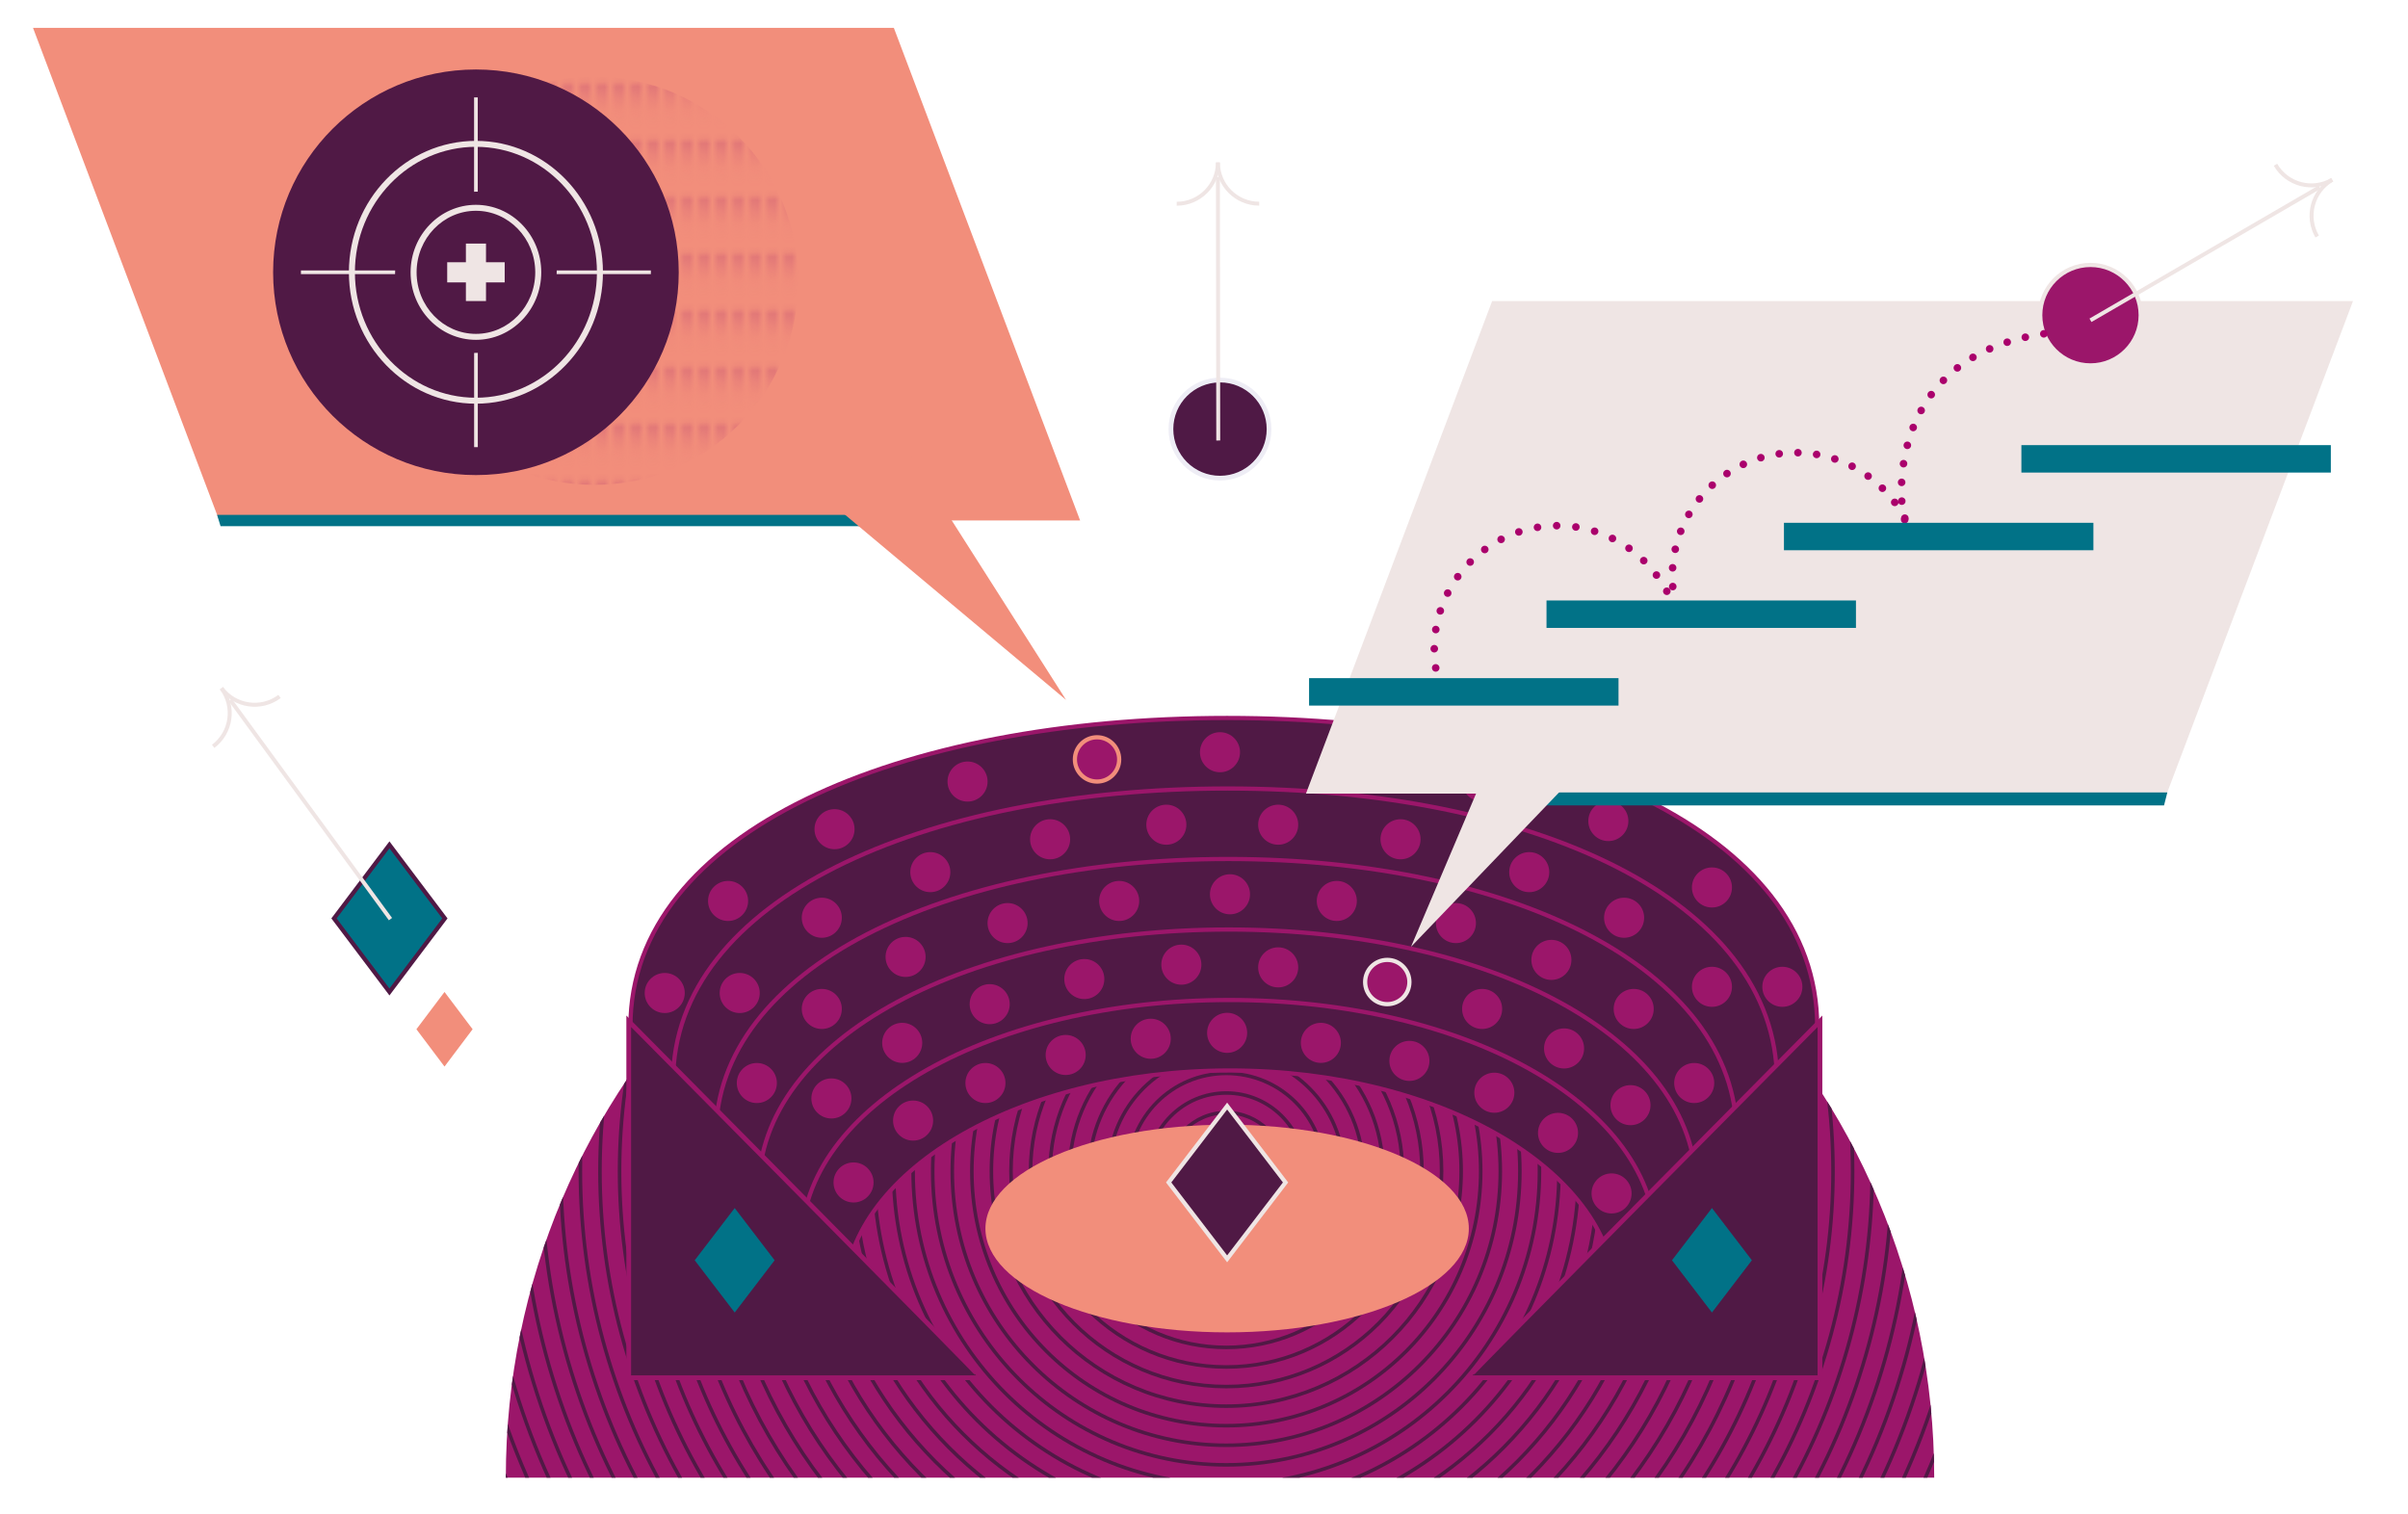 <?xml version="1.0" encoding="UTF-8"?>
<svg xmlns="http://www.w3.org/2000/svg" xmlns:xlink="http://www.w3.org/1999/xlink" id="Layer_2" viewBox="0 0 509 320">
  <defs>
    <style>.cls-1,.cls-2,.cls-3,.cls-4,.cls-5,.cls-6,.cls-7,.cls-8,.cls-9{fill:none;}.cls-10{fill:url(#linear-gradient);}.cls-11{clip-path:url(#clippath);}.cls-2{stroke-width:.84px;}.cls-2,.cls-3,.cls-4,.cls-12,.cls-13,.cls-14,.cls-15,.cls-5,.cls-16,.cls-17,.cls-18,.cls-6,.cls-7,.cls-8,.cls-9{stroke-miterlimit:10;}.cls-2,.cls-3,.cls-15,.cls-16{stroke:#efe5e4;}.cls-3{stroke-width:.83px;}.cls-19,.cls-12{fill:#017287;}.cls-20{fill:#f28e7b;}.cls-21{fill:#efe5e4;}.cls-22,.cls-13,.cls-14,.cls-15{fill:#9b166a;}.cls-23,.cls-16,.cls-18{fill:#501945;}.cls-24{fill:url(#New_Pattern_12);}.cls-4{stroke-width:.75px;}.cls-4,.cls-12,.cls-13{stroke:#501945;}.cls-12,.cls-13,.cls-14,.cls-15,.cls-16,.cls-7{stroke-width:.89px;}.cls-14{stroke:#f28e7b;}.cls-5,.cls-6,.cls-8,.cls-9{stroke:#aa006c;stroke-linecap:round;stroke-width:1.6px;}.cls-17{fill:#4f1945;stroke:#eeedf5;}.cls-18,.cls-7{stroke:#9b166a;}.cls-25{fill:url(#linear-gradient-3);}.cls-26{fill:url(#linear-gradient-2);}.cls-6{stroke-dasharray:0 0 0 4.07;}.cls-8{stroke-dasharray:0 0 0 3.97;}.cls-9{stroke-dasharray:0 0 0 3.97;}</style>
    <clipPath id="clippath">
      <path class="cls-1" d="m408.84,312.37H106.92c0-83.41,67.55-150.96,150.96-150.96,41.65,0,79.45,16.86,106.75,44.21,27.3,27.3,44.22,65.04,44.22,106.75h-.01Z"></path>
    </clipPath>
    <linearGradient id="linear-gradient" x1="-107730.68" y1="-112973.66" x2="-107730.68" y2="-112964.89" gradientTransform="translate(107736.69 112974.13)" gradientUnits="userSpaceOnUse">
      <stop offset="0" stop-color="#f28e7b" stop-opacity="0"></stop>
      <stop offset="1" stop-color="#9b166a"></stop>
    </linearGradient>
    <linearGradient id="linear-gradient-2" x1="-107733.68" y1="-112973.66" x2="-107733.68" y2="-112964.89" gradientTransform="translate(107736.69 112974.13)" gradientUnits="userSpaceOnUse">
      <stop offset="0" stop-color="#f28e7b" stop-opacity="0"></stop>
      <stop offset="1" stop-color="#9b166a"></stop>
    </linearGradient>
    <linearGradient id="linear-gradient-3" x1="-107736.68" y1="-112973.66" x2="-107736.68" y2="-112964.89" gradientTransform="translate(107736.69 112974.13)" gradientUnits="userSpaceOnUse">
      <stop offset="0" stop-color="#f28e7b" stop-opacity="0"></stop>
      <stop offset="1" stop-color="#9b166a"></stop>
    </linearGradient>
    <pattern id="New_Pattern_12" x="0" y="0" width="6" height="10" patternTransform="translate(-1071.62 -15571.48) scale(1.2 -1.2)" patternUnits="userSpaceOnUse" viewBox="0 0 6 10">
      <g>
        <rect class="cls-1" width="6" height="10"></rect>
        <g>
          <rect class="cls-1" width="6" height="10"></rect>
          <path class="cls-10" d="m6.08,9.3c.25-.3.14-.74.17-1.07l-.02-1.07c-.04-1.37-.11-5.03-.13-6.45h-.18c-.03,1.43-.09,5.06-.13,6.45l-.02,1.07c.03.33-.08.78.17,1.07h.15-.01Z"></path>
          <path class="cls-26" d="m3.08,9.3c.25-.3.14-.74.17-1.07l-.02-1.07c-.04-1.37-.11-5.03-.13-6.45h-.18c-.03,1.43-.09,5.06-.13,6.45l-.02,1.07c.03.33-.08.78.17,1.07h.15-.01Z"></path>
          <path class="cls-25" d="m.08,9.3c.25-.3.14-.74.17-1.07l-.02-1.07C.19,5.79.12,2.13.1.71H-.08c-.03,1.43-.09,5.06-.13,6.45l-.02,1.07c.03.33-.08.78.17,1.07H.09s-.01,0-.01,0Z"></path>
        </g>
      </g>
    </pattern>
  </defs>
  <path class="cls-22" d="m408.84,312.37H106.92c0-83.41,67.55-150.96,150.96-150.96,41.65,0,79.45,16.86,106.75,44.21,27.3,27.3,44.22,65.04,44.22,106.75h-.01Z"></path>
  <g class="cls-11">
    <g>
      <circle class="cls-4" cx="259.21" cy="247.61" r="169.63"></circle>
      <circle class="cls-4" cx="259.21" cy="247.61" r="165.49"></circle>
      <circle class="cls-4" cx="259.21" cy="247.61" r="161.35"></circle>
      <circle class="cls-4" cx="259.21" cy="247.61" r="157.21"></circle>
      <circle class="cls-4" cx="259.21" cy="247.61" r="153.08"></circle>
      <circle class="cls-4" cx="259.21" cy="247.61" r="148.94"></circle>
      <circle class="cls-4" cx="259.21" cy="247.61" r="144.8"></circle>
      <circle class="cls-4" cx="259.21" cy="247.61" r="140.66"></circle>
      <circle class="cls-4" cx="259.21" cy="247.61" r="136.53"></circle>
      <circle class="cls-4" cx="259.21" cy="247.61" r="132.39"></circle>
      <circle class="cls-4" cx="259.21" cy="247.61" r="128.25"></circle>
      <circle class="cls-4" cx="259.21" cy="247.61" r="124.12"></circle>
      <circle class="cls-4" cx="259.21" cy="247.61" r="119.98"></circle>
      <circle class="cls-4" cx="259.21" cy="247.61" r="115.84"></circle>
      <circle class="cls-4" cx="259.21" cy="247.61" r="111.7"></circle>
      <circle class="cls-4" cx="259.21" cy="247.61" r="107.57"></circle>
      <circle class="cls-4" cx="259.21" cy="247.61" r="103.43"></circle>
      <circle class="cls-4" cx="259.21" cy="247.61" r="99.29"></circle>
      <circle class="cls-4" cx="259.21" cy="247.61" r="95.16"></circle>
      <circle class="cls-4" cx="259.21" cy="247.61" r="91.02"></circle>
      <circle class="cls-4" cx="259.21" cy="247.61" r="86.88"></circle>
      <circle class="cls-4" cx="259.21" cy="247.61" r="82.74"></circle>
      <circle class="cls-4" cx="259.21" cy="247.61" r="78.61"></circle>
      <circle class="cls-4" cx="259.21" cy="247.61" r="74.47"></circle>
      <circle class="cls-4" cx="259.21" cy="247.61" r="70.33"></circle>
      <circle class="cls-4" cx="259.21" cy="247.61" r="66.2"></circle>
      <circle class="cls-4" cx="259.21" cy="247.61" r="62.06"></circle>
      <circle class="cls-4" cx="259.21" cy="247.61" r="57.92"></circle>
      <circle class="cls-4" cx="259.21" cy="247.61" r="53.78"></circle>
      <circle class="cls-4" cx="259.21" cy="247.61" r="49.65"></circle>
      <circle class="cls-4" cx="259.21" cy="247.61" r="45.51"></circle>
      <circle class="cls-4" cx="259.21" cy="247.61" r="41.37"></circle>
      <circle class="cls-4" cx="259.21" cy="247.61" r="37.23"></circle>
      <circle class="cls-4" cx="259.21" cy="247.61" r="33.1"></circle>
      <circle class="cls-4" cx="259.21" cy="247.61" r="28.96"></circle>
      <circle class="cls-4" cx="259.21" cy="247.61" r="24.82"></circle>
      <circle class="cls-4" cx="259.21" cy="247.61" r="20.69"></circle>
      <circle class="cls-4" cx="259.21" cy="247.61" r="16.55"></circle>
      <circle class="cls-4" cx="259.21" cy="247.61" r="12.41"></circle>
      <circle class="cls-4" cx="259.21" cy="247.61" r="8.27"></circle>
      <circle class="cls-4" cx="259.21" cy="247.61" r="4.14"></circle>
    </g>
  </g>
  <g>
    <path class="cls-23" d="m384.11,216.96c0-41.13-55.51-65.18-124.72-65.18s-126.13,24.04-126.13,65.18l45.14,57.84c0-26.79,36.53-48.5,81.6-48.5s81.6,21.71,81.6,48.5l42.52-57.84h0Z"></path>
    <g>
      <path class="cls-7" d="m178.39,274.8c0-26.79,36.53-48.5,81.6-48.5s81.6,21.71,81.6,48.5"></path>
      <path class="cls-7" d="m169.37,263.23c0-29.65,40.61-51.83,90.51-51.83s90.22,22.18,90.22,51.83"></path>
      <path class="cls-7" d="m160.34,251.67c0-32.52,44.69-55.17,99.41-55.17s98.85,22.65,98.85,55.17"></path>
      <path class="cls-7" d="m151.31,240.1c0-35.39,48.77-58.51,108.32-58.51s107.47,23.11,107.47,58.51"></path>
      <path class="cls-7" d="m142.28,228.53c0-38.26,52.85-61.84,117.23-61.84s116.1,23.58,116.1,61.84"></path>
      <path class="cls-7" d="m133.26,216.96c0-41.13,56.93-65.18,126.13-65.18s124.72,24.04,124.72,65.18"></path>
    </g>
    <path class="cls-18" d="m384.7,215.9v75.36h-74.39c0-.32,74.39-75.36,74.39-75.36h0Z"></path>
    <path class="cls-18" d="m132.9,215.9v75.36h74.39c0-.32-74.39-75.36-74.39-75.36h0Z"></path>
    <ellipse class="cls-20" cx="259.39" cy="259.71" rx="51.09" ry="21.95"></ellipse>
    <polygon class="cls-12" points="361.87 278.2 352.86 266.42 361.87 254.65 370.87 266.42 361.87 278.2"></polygon>
    <polygon class="cls-12" points="155.3 278.2 146.29 266.42 155.3 254.65 164.3 266.42 155.3 278.2"></polygon>
    <g>
      <circle class="cls-13" cx="191.42" cy="202.29" r="4.68"></circle>
      <circle class="cls-13" cx="212.98" cy="195.14" r="4.68"></circle>
      <circle class="cls-13" cx="236.57" cy="190.46" r="4.68"></circle>
      <circle class="cls-13" cx="282.57" cy="190.46" r="4.68"></circle>
      <circle class="cls-13" cx="327.93" cy="202.92" r="4.68"></circle>
      <circle class="cls-13" cx="173.71" cy="213.29" r="4.68"></circle>
      <circle class="cls-13" cx="159.98" cy="228.95" r="4.68"></circle>
      <circle class="cls-13" cx="173.71" cy="194.01" r="4.68"></circle>
      <circle class="cls-13" cx="156.36" cy="209.92" r="4.68"></circle>
      <circle class="cls-13" cx="196.65" cy="184.37" r="4.68"></circle>
      <circle class="cls-13" cx="176.4" cy="175.29" r="4.68"></circle>
      <circle class="cls-13" cx="204.52" cy="165.22" r="4.68"></circle>
      <circle class="cls-14" cx="231.89" cy="160.54" r="4.68"></circle>
      <circle class="cls-13" cx="283.88" cy="160.54" r="4.68"></circle>
      <circle class="cls-13" cx="257.88" cy="159.02" r="4.68"></circle>
      <circle class="cls-13" cx="313.29" cy="165.22" r="4.68"></circle>
      <circle class="cls-13" cx="339.97" cy="173.57" r="4.68"></circle>
      <circle class="cls-13" cx="376.75" cy="208.61" r="4.68"></circle>
      <circle class="cls-13" cx="361.87" cy="187.61" r="4.68"></circle>
      <circle class="cls-13" cx="270.18" cy="174.34" r="4.68"></circle>
      <circle class="cls-13" cx="296.04" cy="177.42" r="4.68"></circle>
      <circle class="cls-13" cx="246.54" cy="174.34" r="4.68"></circle>
      <circle class="cls-13" cx="259.99" cy="189.05" r="4.68"></circle>
      <circle class="cls-15" cx="293.24" cy="207.6" r="4.68"></circle>
      <circle class="cls-13" cx="313.29" cy="213.29" r="4.68"></circle>
      <circle class="cls-13" cx="330.61" cy="221.64" r="4.68"></circle>
      <circle class="cls-13" cx="344.65" cy="233.63" r="4.68"></circle>
      <circle class="cls-13" cx="279.2" cy="220.46" r="4.68"></circle>
      <circle class="cls-13" cx="225.26" cy="223.02" r="4.68"></circle>
      <circle class="cls-13" cx="243.24" cy="219.59" r="4.68"></circle>
      <circle class="cls-13" cx="259.39" cy="218.34" r="4.68"></circle>
      <circle class="cls-13" cx="229.2" cy="206.97" r="4.68"></circle>
      <circle class="cls-13" cx="190.71" cy="220.46" r="4.68"></circle>
      <circle class="cls-13" cx="175.74" cy="232.21" r="4.68"></circle>
      <circle class="cls-13" cx="180.42" cy="249.97" r="4.68"></circle>
      <circle class="cls-13" cx="193.01" cy="236.89" r="4.68"></circle>
      <circle class="cls-13" cx="208.3" cy="228.95" r="4.68"></circle>
      <circle class="cls-13" cx="209.2" cy="212.28" r="4.68"></circle>
      <circle class="cls-13" cx="221.97" cy="177.42" r="4.68"></circle>
      <circle class="cls-13" cx="153.9" cy="190.46" r="4.68"></circle>
      <circle class="cls-13" cx="140.51" cy="209.92" r="4.68"></circle>
      <circle class="cls-13" cx="249.71" cy="203.93" r="4.68"></circle>
      <circle class="cls-13" cx="270.18" cy="204.5" r="4.68"></circle>
      <circle class="cls-13" cx="307.75" cy="195.14" r="4.68"></circle>
      <circle class="cls-13" cx="297.92" cy="224.27" r="4.68"></circle>
      <circle class="cls-13" cx="315.87" cy="231" r="4.68"></circle>
      <circle class="cls-13" cx="329.33" cy="239.49" r="4.68"></circle>
      <circle class="cls-13" cx="340.65" cy="252.29" r="4.68"></circle>
      <circle class="cls-13" cx="345.33" cy="213.29" r="4.68"></circle>
      <circle class="cls-13" cx="358.12" cy="228.95" r="4.68"></circle>
      <circle class="cls-13" cx="323.25" cy="184.37" r="4.68"></circle>
      <circle class="cls-13" cx="343.3" cy="194.01" r="4.68"></circle>
      <circle class="cls-13" cx="361.87" cy="208.61" r="4.68"></circle>
    </g>
    <polygon class="cls-16" points="259.39 266.12 247.03 249.97 259.39 233.82 271.74 249.97 259.39 266.12"></polygon>
  </g>
  <polygon class="cls-21" points="497.38 63.64 315.41 63.64 276.05 167.77 458.02 167.77 497.38 63.64"></polygon>
  <polygon class="cls-19" points="457.43 170.27 321.03 170.27 326.09 167.52 458.13 167.52 457.43 170.27"></polygon>
  <g>
    <g>
      <polygon class="cls-20" points="46.34 110.02 228.31 110.02 188.94 5.89 6.98 5.89 46.34 110.02"></polygon>
      <circle class="cls-24" cx="125.58" cy="59.35" r="43.14"></circle>
      <circle class="cls-23" cx="100.6" cy="57.56" r="42.87"></circle>
      <g>
        <path class="cls-21" d="m100.6,85.34c-14.8,0-26.85-12.46-26.85-27.78s12.05-27.78,26.85-27.78,26.85,12.46,26.85,27.78-12.05,27.78-26.85,27.78Zm0-54.3c-14.1,0-25.58,11.9-25.58,26.52s11.48,26.52,25.58,26.52,25.58-11.9,25.58-26.52-11.48-26.52-25.58-26.52Z"></path>
        <path class="cls-21" d="m100.6,71.84c-7.62,0-13.81-6.41-13.81-14.27s6.19-14.27,13.81-14.27,13.81,6.41,13.81,14.27-6.19,14.27-13.81,14.27Zm0-27.28c-6.91,0-12.54,5.84-12.54,13.01s5.63,13.01,12.54,13.01,12.54-5.84,12.54-13.01-5.63-13.01-12.54-13.01Z"></path>
        <g>
          <path class="cls-21" d="m100.99,40.49v-19.9h-.78v19.94c.26-.01.51-.02.78-.02h0Z"></path>
          <path class="cls-21" d="m117.64,57.95h19.94v-.78h-19.9c0,.26-.01.51-.02.78h-.01Z"></path>
          <path class="cls-21" d="m83.55,57.17h-19.94v.78h19.9c0-.26.01-.51.02-.78h.01Z"></path>
          <path class="cls-21" d="m100.22,74.63v19.9h.78v-19.94c-.26.01-.51.02-.78.02h0Z"></path>
        </g>
      </g>
      <polygon class="cls-19" points="46.62 111.23 191.98 111.23 187.58 108.85 45.89 108.85 46.62 111.23"></polygon>
    </g>
    <polygon class="cls-21" points="106.68 55.44 106.68 59.7 102.73 59.7 102.73 63.64 98.48 63.64 98.48 59.7 94.53 59.7 94.53 55.44 98.48 55.44 98.48 51.49 102.73 51.49 102.73 55.44 106.68 55.44"></polygon>
  </g>
  <circle class="cls-15" cx="441.88" cy="66.63" r="10.62"></circle>
  <g>
    <line class="cls-2" x1="441.88" y1="67.71" x2="490.31" y2="39.56"></line>
    <g>
      <path class="cls-2" d="m480.99,34.83c2.43,4.19,7.8,5.61,11.99,3.17"></path>
      <path class="cls-2" d="m489.8,50c-2.43-4.19-1.01-9.55,3.17-11.99"></path>
    </g>
  </g>
  <polygon class="cls-21" points="314.66 161.53 298.26 200.15 335.29 161.53 314.66 161.53"></polygon>
  <polygon class="cls-20" points="189.15 91.13 225.34 147.96 157.51 91.13 189.15 91.13"></polygon>
  <polygon class="cls-12" points="82.32 209.7 94.04 194.15 82.32 178.6 70.6 194.15 82.32 209.7"></polygon>
  <polygon class="cls-20" points="93.96 225.47 99.9 217.58 93.96 209.7 88.02 217.58 93.96 225.47"></polygon>
  <circle class="cls-17" cx="257.88" cy="90.71" r="10.37"></circle>
  <g>
    <line class="cls-3" x1="257.51" y1="93.12" x2="257.44" y2="37.41"></line>
    <g>
      <path class="cls-3" d="m248.73,43.07c4.81,0,8.71-3.91,8.71-8.73"></path>
      <path class="cls-3" d="m266.17,43.06c-4.81,0-8.72-3.89-8.73-8.71"></path>
    </g>
  </g>
  <g>
    <line class="cls-5" x1="353.95" y1="128.72" x2="353.95" y2="128.72"></line>
    <path class="cls-6" d="m352.33,124.99c-4.38-8.25-13.07-13.87-23.06-13.87-14.41,0-26.1,11.68-26.1,26.1,0,2.05.24,4.05.68,5.97"></path>
    <line class="cls-5" x1="304.39" y1="145.14" x2="304.39" y2="145.14"></line>
  </g>
  <g>
    <line class="cls-5" x1="404.23" y1="113.17" x2="404.23" y2="113.17"></line>
    <path class="cls-9" d="m402.64,109.54c-4.39-8.24-13.07-13.85-23.05-13.85-14.41,0-26.1,11.68-26.1,26.1,0,2.78.44,5.46,1.24,7.98"></path>
    <line class="cls-5" x1="355.41" y1="131.63" x2="355.41" y2="131.63"></line>
  </g>
  <g>
    <line class="cls-5" x1="432.02" y1="70.57" x2="432.02" y2="70.57"></line>
    <path class="cls-8" d="m428.11,71.29c-24.1,5.43-26.2,25.57-26.2,32.54,0,2.78.43,5.46,1.24,7.97"></path>
    <line class="cls-5" x1="403.83" y1="113.66" x2="403.83" y2="113.66"></line>
  </g>
  <rect class="cls-19" x="276.71" y="143.36" width="65.41" height="5.8"></rect>
  <rect class="cls-19" x="326.9" y="126.94" width="65.41" height="5.8"></rect>
  <rect class="cls-19" x="377.09" y="110.52" width="65.41" height="5.8"></rect>
  <rect class="cls-19" x="427.28" y="94.1" width="65.41" height="5.8"></rect>
  <g>
    <line class="cls-2" x1="48.66" y1="147.96" x2="82.54" y2="194.3"></line>
    <g>
      <path class="cls-2" d="m46.81,145.48c2.91,3.88,8.41,4.66,12.28,1.75"></path>
      <path class="cls-2" d="m46.81,145.5c2.9,3.87,2.12,9.36-1.75,12.28"></path>
    </g>
  </g>
</svg>

